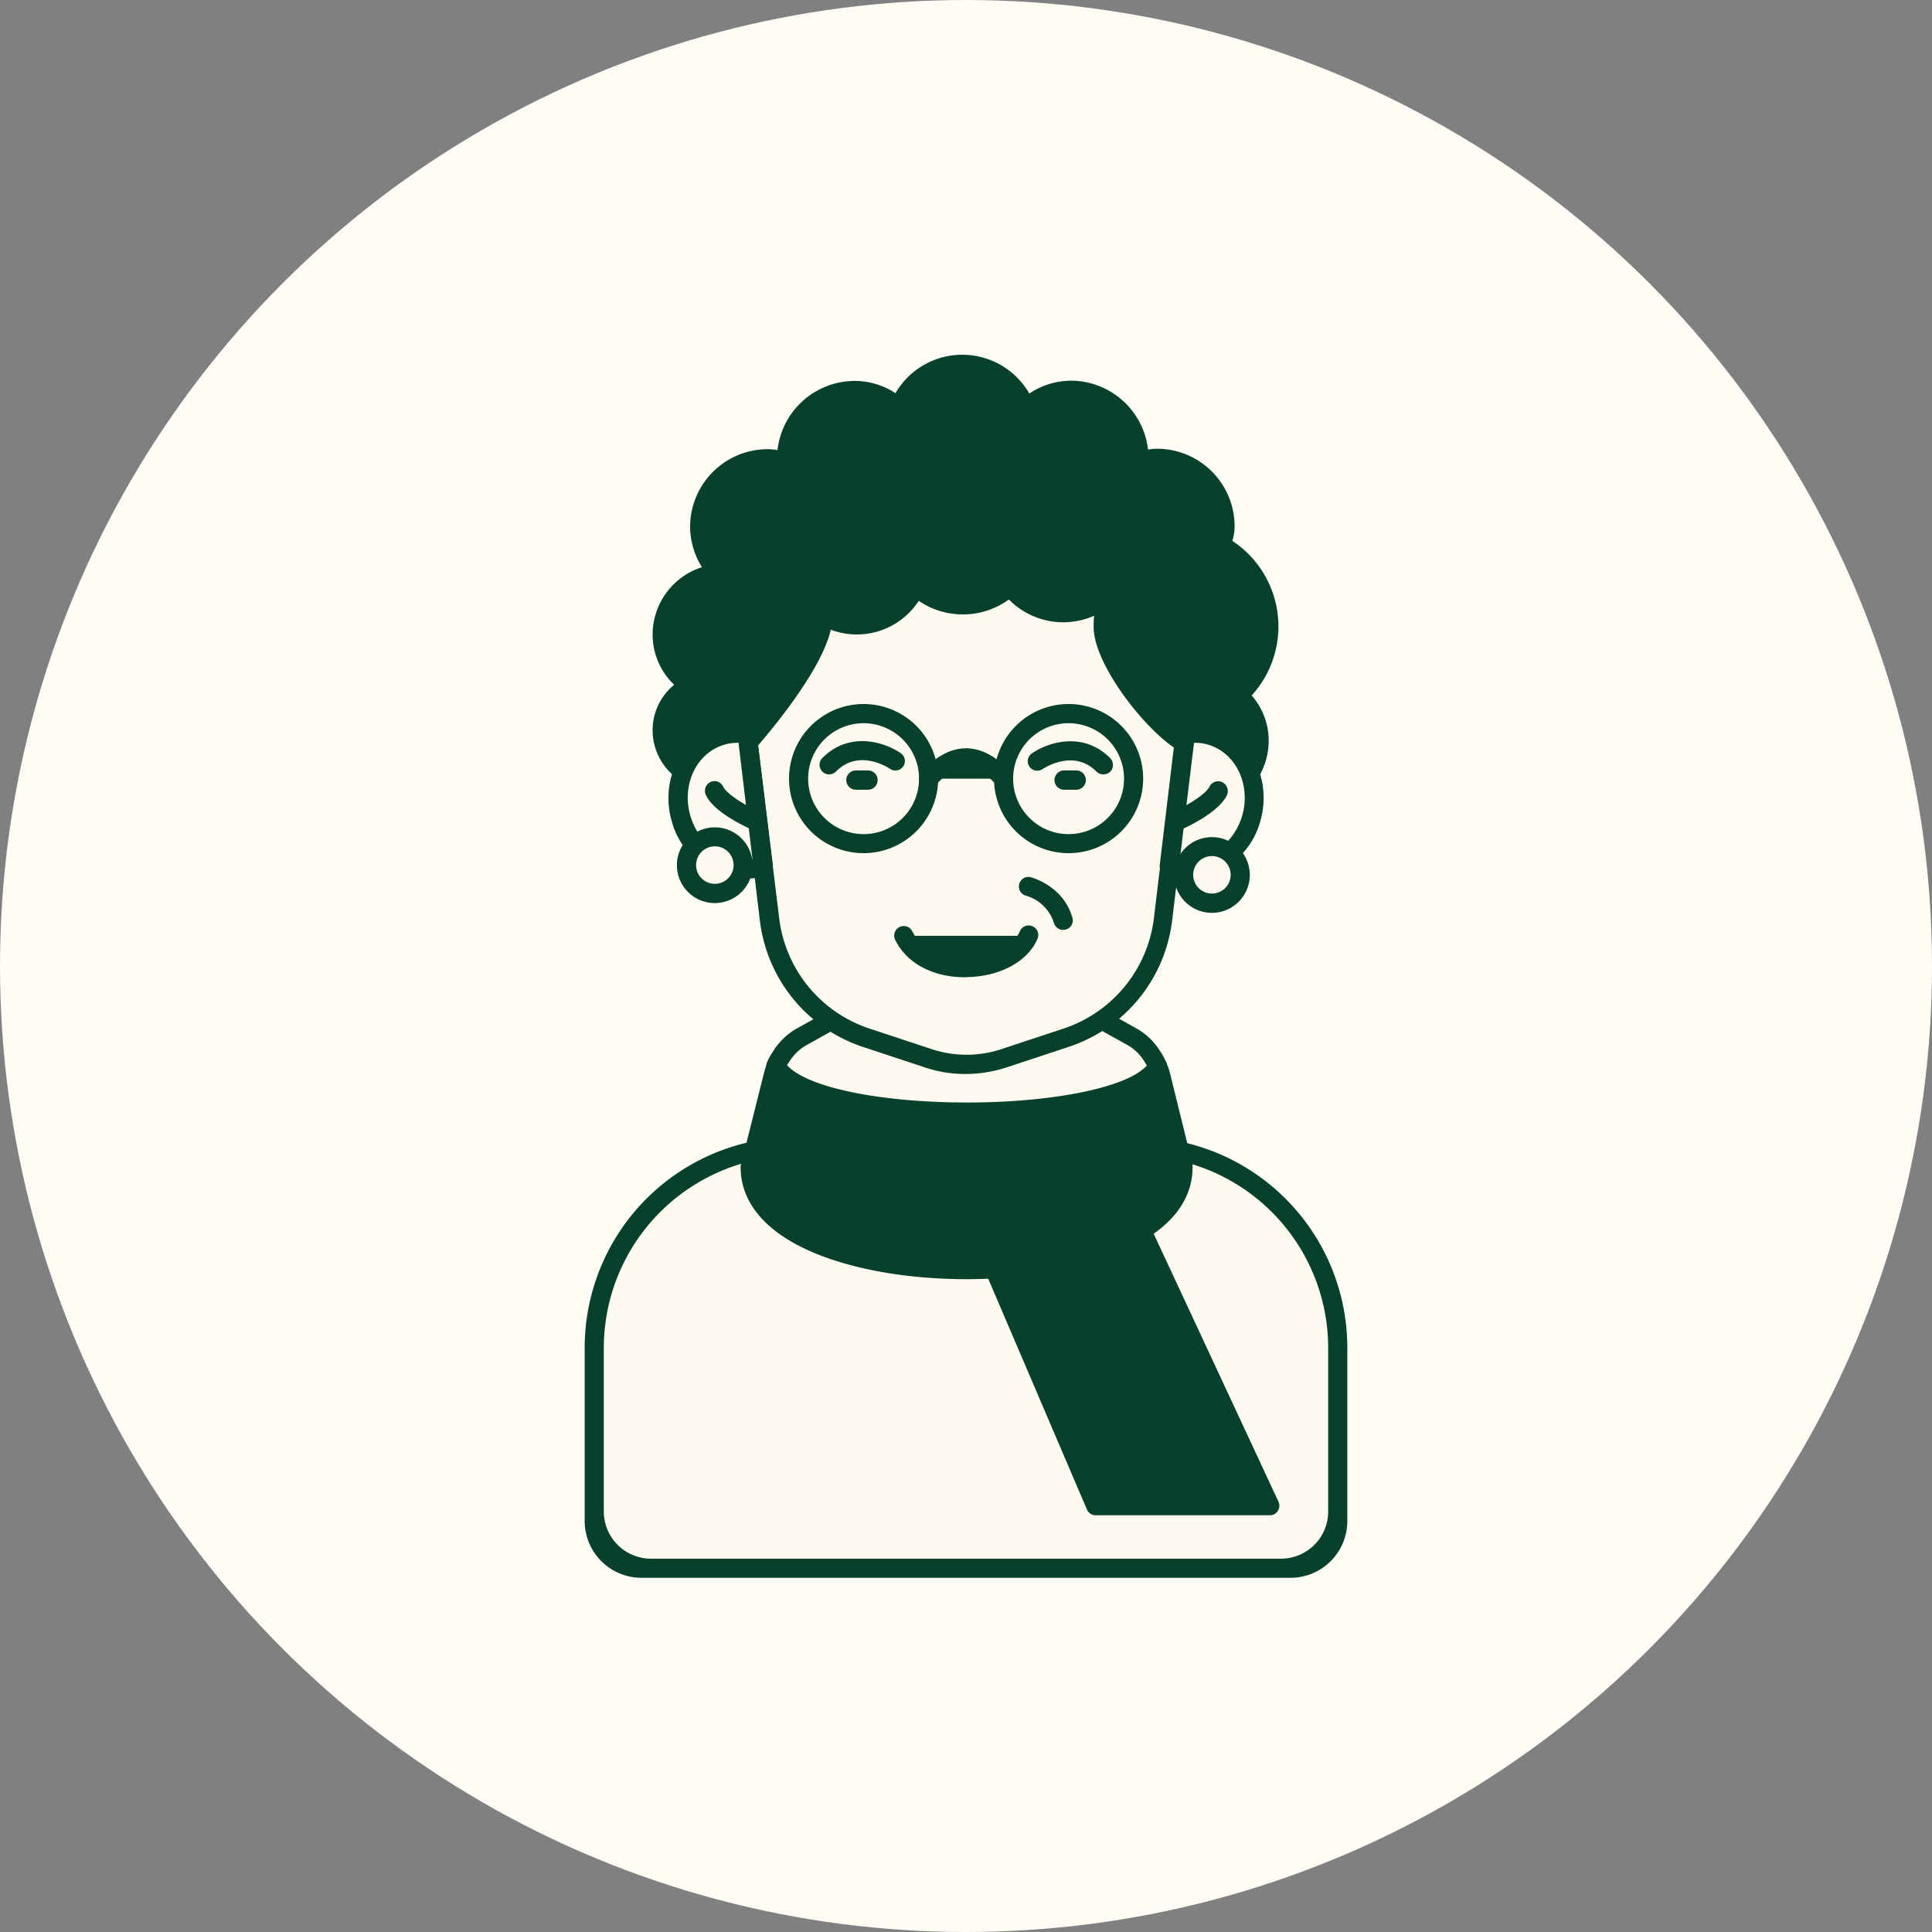 <svg viewBox="0 0 300 300" xmlns="http://www.w3.org/2000/svg" data-name="Layer 1" id="Layer_1"><rect x="0" y="0" width="300" height="300" fill="#808080" stroke="none"/><defs><style>.cls-1{fill:#fffcf5;}.cls-2{fill:#fffaef;}.cls-3{fill:#07402b;}.cls-4{fill:#f6947a;}</style></defs><title>For Mom</title><circle r="150" cy="150" cx="150" class="cls-1"></circle><path d="M179.76,165.62c-5.28,21.46-53.35,20.57-59.28,0a9.3,9.3,0,0,1,4-4.64l6.68-3.74h37.94l6.68,3.74A8.71,8.71,0,0,1,178.9,164,6.75,6.75,0,0,1,179.76,165.62Z" class="cls-2"></path><path d="M150.85,182.86c-13.16,0-28.44-5.19-31.8-16.83a1.47,1.47,0,0,1,0-.95,10.74,10.74,0,0,1,1-1.84,10.42,10.42,0,0,1,3.71-3.56l6.68-3.71a1.5,1.5,0,0,1,.71-.18h37.94a1.51,1.51,0,0,1,.72.18l6.68,3.74a10.11,10.11,0,0,1,3.68,3.56,8.36,8.36,0,0,1,.95,1.81,1.52,1.52,0,0,1,.06.89c-2.47,10-14,16.6-29.39,16.89ZM122.08,165.7c3.29,10.07,17.6,14.43,29.69,14.2,10.48-.21,23.6-4,26.45-14.17a8.52,8.52,0,0,0-.48-.83,7.16,7.16,0,0,0-2.64-2.61l-6.35-3.53h-37.2l-6.32,3.53a7.32,7.32,0,0,0-2.65,2.55A5.15,5.15,0,0,0,122.08,165.7Z" class="cls-3"></path><path d="M161.89,173.3V135H138.14V173.3L115.87,179A31.33,31.33,0,0,0,92.3,209.32v34.2H207.76v-34.2A31.33,31.33,0,0,0,184.18,179Z" class="cls-2"></path><path d="M184.16,179l-6.51-1.66h-55.3L115.84,179a31.33,31.33,0,0,0-23.57,30.35v34.2H207.73v-34.2A31.27,31.27,0,0,0,184.16,179Z" class="cls-2"></path><path d="M183.89,115.24l-3.33,27.58a22.09,22.09,0,0,1-15,18.31l-9.68,3.21a18.78,18.78,0,0,1-11.72,0l-9.68-3.21a22,22,0,0,1-15-18.31l-3.33-27.58C138.73,64.5,161.3,67.71,183.89,115.24Z" class="cls-2"></path><path d="M150,166.77a19.81,19.81,0,0,1-6.32-1l-9.68-3.2A23.64,23.64,0,0,1,118,143l-3.32-27.58a1.37,1.37,0,0,1,.12-.77c11.25-25.26,22.5-37.61,34.46-37.76h.21c12,0,23.69,12.35,35.74,37.73a1.27,1.27,0,0,1,.12.8L182,143a23.64,23.64,0,0,1-16,19.54l-9.68,3.2A20.69,20.69,0,0,1,150,166.77Zm-32.33-51.3L121,142.64a20.66,20.66,0,0,0,14,17.07l9.68,3.2a17.22,17.22,0,0,0,10.81,0l9.68-3.2a20.7,20.7,0,0,0,14-17.07l3.26-27.17C171.06,91.81,160,79.85,149.45,79.85h-.18C138.82,80,128.19,92,117.68,115.47Z" class="cls-3"></path><path d="M192.41,108.05a14.29,14.29,0,0,0,4.78-10.72,13.92,13.92,0,0,0-7.45-12.55,10.1,10.1,0,0,0-10-13.6,11,11,0,0,0-2.94.59c0-.2.12-.38.12-.59A10.57,10.57,0,0,0,166.4,60.61a10.38,10.38,0,0,0-7,2.79,10.5,10.5,0,0,0-19.66-.09,10.4,10.4,0,0,0-6.89-2.7,10.57,10.57,0,0,0-10.56,10.57c0,.24.11.42.11.62a10.12,10.12,0,0,0-3.11-.62A10.52,10.52,0,0,0,111.69,89a9.45,9.45,0,0,0-4.37,17.43,7.7,7.7,0,0,0,3.33,14.66c4,0,5.16-2,5.55-5.87.06,0,12.32-14,11.55-19.78a10.36,10.36,0,0,0,5.1,1.52,10.54,10.54,0,0,0,9.42-6,10.38,10.38,0,0,0,14.57,0,10.23,10.23,0,0,0,15.38,1.25,15,15,0,0,0-.92,5.07c0,5.47,8.31,15.65,12.56,17.91-1.07,1.54,8,4.57,8,6.59,0,5.22-10.92,2.73-5.67,2.73a9.48,9.48,0,0,0,9.47-9.47A9.27,9.27,0,0,0,192.41,108.05Z" class="cls-3"></path><path d="M186.89,126.67c-1.58,0-3.63-.21-3.63-1.87a1.65,1.65,0,0,1,1.58-1.61,6.77,6.77,0,0,1,1.33-.09,8,8,0,0,0,4.19-1.18v-.06c-.27-.27-2.32-1.43-3.53-2.11-2.59-1.46-4.1-2.35-4.46-3.62-4.86-3.21-12.55-13.07-12.55-18.77,0-.59,0-1.15.08-1.75a11.84,11.84,0,0,1-13.24-2.52,12.18,12.18,0,0,1-14,.21A11.46,11.46,0,0,1,129,97.78c-1.46,6.56-10,16.48-11.43,18.14-.42,3.53-1.67,6.71-7,6.71a9.24,9.24,0,0,1-9.23-9.23,9.06,9.06,0,0,1,3.35-7.07,10.69,10.69,0,0,1-3.35-7.78A11,11,0,0,1,109,88.07a11.88,11.88,0,0,1-1.84-6.32,12.06,12.06,0,0,1,12-12,8.73,8.73,0,0,1,1.57.14,12.09,12.09,0,0,1,12-10.74,11.58,11.58,0,0,1,6.32,1.9,12,12,0,0,1,20.78.06,11.78,11.78,0,0,1,6.44-2,12.09,12.09,0,0,1,12,10.71,7,7,0,0,1,1.39-.14,12.06,12.06,0,0,1,12.05,12,8.1,8.1,0,0,1-.35,2.31,15.91,15.91,0,0,1,3,24,10.63,10.63,0,0,1,2.64,7,10.87,10.87,0,0,1-4.19,8.61C192.11,125.57,189.94,126.67,186.89,126.67Zm-1.52-11.37a25.43,25.43,0,0,0,2.94,1.81,18.13,18.13,0,0,1,4.22,2.85,8.07,8.07,0,0,0,1.66-4.9,7.8,7.8,0,0,0-2.76-5.91,1.48,1.48,0,0,1-.51-1.13,1.43,1.43,0,0,1,.51-1.1,12.75,12.75,0,0,0,4.27-9.62,12.61,12.61,0,0,0-6.65-11.25,1.47,1.47,0,0,1-.74-1.75,9.35,9.35,0,0,0,.57-2.61,9.11,9.11,0,0,0-9.09-9.09,8,8,0,0,0-2.26.45,1.82,1.82,0,0,1-1.48-.21,1.46,1.46,0,0,1-.68-1.22,4.83,4.83,0,0,1,.12-.62,9.08,9.08,0,0,0-9.12-9,9,9,0,0,0-6,2.4,1.46,1.46,0,0,1-1.34.33,1.48,1.48,0,0,1-1-.92,9,9,0,0,0-16.89,0,1.5,1.5,0,0,1-2.38.56A8.94,8.94,0,0,0,132.8,62a9.08,9.08,0,0,0-9.09,9.08.92.92,0,0,1,.12.53,1.41,1.41,0,0,1-.53,1.28,1.49,1.49,0,0,1-1.37.24,9,9,0,0,0-11.79,8.55A9.08,9.08,0,0,0,112.7,88a1.57,1.57,0,0,1,.32,1.55,1.4,1.4,0,0,1-1.24,1,8,8,0,0,0-3.71,14.72,1.5,1.5,0,0,1-.18,2.58,6.2,6.2,0,0,0-3.56,5.59,6.28,6.28,0,0,0,6.26,6.26c2.88,0,3.71-.92,4.07-4.54a1.46,1.46,0,0,1,.44-.92c2.14-2.26,11.7-14.1,11.13-18.5a1.51,1.51,0,0,1,.66-1.42,1.48,1.48,0,0,1,1.57-.06,8.74,8.74,0,0,0,4.4,1.3,9,9,0,0,0,8.07-5.13,1.53,1.53,0,0,1,1.07-.8,1.45,1.45,0,0,1,1.28.38,9.19,9.19,0,0,0,12.55,0,1.49,1.49,0,0,1,1.13-.41,1.51,1.51,0,0,1,1.07.56,8.83,8.83,0,0,0,7,3.59,9.09,9.09,0,0,0,6.17-2.49,1.46,1.46,0,0,1,1.84-.15,1.5,1.5,0,0,1,.57,1.75,13.56,13.56,0,0,0-.84,4.57c0,4.75,7.78,14.49,11.79,16.6a1.46,1.46,0,0,1,.74,1C185.34,115,185.37,115.18,185.37,115.3Z" class="cls-3"></path><path d="M194.25,127.23c-1.72,5.64-7.24,8.91-12.35,7.39a1.11,1.11,0,0,1-.33-.15l2.32-19.2a10.69,10.69,0,0,0-.54-1.07,8.07,8.07,0,0,1,4.69.09C193.18,115.77,195.94,121.59,194.25,127.23Z" class="cls-2"></path><path d="M184.45,136.46a10.53,10.53,0,0,1-3-.44,2.85,2.85,0,0,1-.71-.33,1.43,1.43,0,0,1-.65-1.42l2.25-18.77-.32-.68a1.49,1.49,0,0,1,.95-2.11,9.78,9.78,0,0,1,5.52.09c5.85,1.75,9.08,8.4,7.18,14.82A12.13,12.13,0,0,1,184.45,136.46Zm-1.24-3.06c4,.69,8.25-2.1,9.64-6.62,1.46-4.83-.89-9.82-5.19-11.13a6.62,6.62,0,0,0-2.26-.3v.06Z" class="cls-3"></path><path d="M118.46,134.44a1,1,0,0,1-.33.15c-5.11,1.52-10.63-1.75-12.35-7.39s1.07-11.46,6.18-13a8.5,8.5,0,0,1,4.66-.09c-.15.32-.3.68-.45,1,0,0,0,0,0,.09Z" class="cls-2"></path><path d="M115.58,136.46a12.07,12.07,0,0,1-11.23-8.79c-1.92-6.41,1.31-13.06,7.19-14.84a9.68,9.68,0,0,1,5.49-.09,1.52,1.52,0,0,1,1,.8,1.64,1.64,0,0,1,0,1.25l-.33.74L120,134.3a1.52,1.52,0,0,1-.65,1.42,4.77,4.77,0,0,1-.71.33A12.14,12.14,0,0,1,115.58,136.46Zm-1.16-21.11a6.59,6.59,0,0,0-2,.3c-4.33,1.31-6.65,6.3-5.19,11.13,1.36,4.49,5.55,7.28,9.61,6.59l-2.16-18v-.06Z" class="cls-3"></path><path d="M140.34,145.31c3.44,7.09,16.65,6.11,19.32,0" class="cls-3"></path><path d="M149.84,151.75c-5,0-9.09-2.2-10.84-5.82a1.48,1.48,0,1,1,2.67-1.3c1.52,3.14,5.38,4.21,8.43,4.12,3.83-.09,7.19-1.75,8.23-4.06a1.49,1.49,0,1,1,2.73,1.18c-1.52,3.45-5.79,5.76-10.87,5.85A1.42,1.42,0,0,1,149.84,151.75Z" class="cls-3"></path><path d="M159.69,137.62s4.25,1.13,5.38,5.25" class="cls-4"></path><path d="M165.07,144.39a1.49,1.49,0,0,1-1.43-1.1,6.4,6.4,0,0,0-4.33-4.21,1.48,1.48,0,0,1,.77-2.86c.21.06,5.1,1.4,6.44,6.3a1.46,1.46,0,0,1-1,1.81A2.38,2.38,0,0,1,165.07,144.39Z" class="cls-3"></path><circle r="10.09" cy="120.91" cx="134.1" class="cls-2"></circle><path d="M134.1,132.48a11.58,11.58,0,1,1,11.58-11.57A11.59,11.59,0,0,1,134.1,132.48Zm0-20.18a8.61,8.61,0,1,0,8.61,8.61A8.62,8.62,0,0,0,134.1,112.3Z" class="cls-3"></path><circle r="10.09" cy="120.91" cx="165.93" class="cls-2"></circle><path d="M165.93,132.48a11.58,11.58,0,1,1,11.58-11.57A11.58,11.58,0,0,1,165.93,132.48Zm0-20.18a8.61,8.61,0,1,0,8.61,8.61A8.62,8.62,0,0,0,165.93,112.3Z" class="cls-3"></path><path d="M144.23,120.91c3.85-4.28,7.74-4.28,11.6,0" class="cls-3"></path><path d="M155.83,122.39a1.51,1.51,0,0,1-1.1-.5c-3.26-3.63-6.14-3.63-9.41,0a1.49,1.49,0,0,1-2.22-2c4.45-4.93,9.38-4.93,13.8,0a1.45,1.45,0,0,1-.12,2.1A1.32,1.32,0,0,1,155.83,122.39Z" class="cls-3"></path><path d="M128.7,120.25a1.46,1.46,0,0,1-1-.44,1.48,1.48,0,0,1,0-2.11c4.27-4.3,9.83-2.38,12.17-.74a1.47,1.47,0,1,1-1.66,2.43c-.21-.15-4.81-3.2-8.37.39A1.57,1.57,0,0,1,128.7,120.25Z" class="cls-3"></path><path d="M134.78,122.63h-1.87a1.49,1.49,0,0,1,0-3h1.87a1.49,1.49,0,1,1,0,3Z" class="cls-3"></path><path d="M171.33,120.25a1.53,1.53,0,0,1-1.07-.44c-3.56-3.59-8.16-.51-8.37-.39a1.47,1.47,0,1,1-1.66-2.43c2.34-1.64,7.89-3.57,12.17.74a1.54,1.54,0,0,1,0,2.11A1.77,1.77,0,0,1,171.33,120.25Z" class="cls-3"></path><path d="M167.11,122.63h-1.87a1.49,1.49,0,0,1,0-3h1.87a1.49,1.49,0,1,1,0,3Z" class="cls-3"></path><path d="M182.61,127.53s5.4-2.35,6.53-4.72" class="cls-3"></path><path d="M182.61,129a1.49,1.49,0,0,1-.59-2.85c2-.89,5.16-2.73,5.79-4a1.48,1.48,0,0,1,2-.68,1.53,1.53,0,0,1,.71,2c-1.31,2.73-6.3,5-7.28,5.43A1.49,1.49,0,0,1,182.61,129Z" class="cls-3"></path><path d="M117.48,127.53s-5.41-2.35-6.53-4.72" class="cls-3"></path><path d="M117.48,129a1.43,1.43,0,0,1-.6-.12c-1-.44-6-2.7-7.27-5.43a1.51,1.51,0,0,1,.68-2,1.48,1.48,0,0,1,2,.68c.62,1.28,3.77,3.12,5.79,4a1.5,1.5,0,0,1,.77,2A1.48,1.48,0,0,1,117.48,129Z" class="cls-3"></path><circle r="4.39" cy="134.35" cx="110.95" class="cls-2"></circle><path d="M111,140.23a5.88,5.88,0,1,1,5.87-5.88A5.89,5.89,0,0,1,111,140.23Zm0-8.81a2.91,2.91,0,1,0,2.91,2.9A2.9,2.9,0,0,0,111,131.42Z" class="cls-3"></path><circle r="4.39" cy="135.87" cx="188.16" class="cls-2"></circle><path d="M188.16,141.75a5.88,5.88,0,1,1,5.91-5.88A5.9,5.9,0,0,1,188.16,141.75Zm0-8.82a2.91,2.91,0,1,0,2.94,2.91A2.92,2.92,0,0,0,188.16,132.93Z" class="cls-3"></path><path d="M183.77,181.17c0,21.29-67.3,21.29-67.3,0l3.5-13.95a9.71,9.71,0,0,1,.54-1.6c5.93,9.58,53.91,9.23,59.28,0a9.71,9.71,0,0,1,.54,1.6Z" class="cls-3"></path><path d="M150.1,198.63c-9,0-17.42-1.46-23.72-4.1C118.9,191.38,115,186.75,115,181.2a.7.7,0,0,1,.06-.35l3.51-14a12,12,0,0,1,.59-1.81,1.52,1.52,0,0,1,1.25-.92,1.43,1.43,0,0,1,1.36.71c2.41,3.89,14.91,6.53,29.78,6.36,13.8-.18,24.91-2.79,26.93-6.3a1.55,1.55,0,0,1,1.36-.74,1.49,1.49,0,0,1,1.28.89,10.79,10.79,0,0,1,.62,1.87l3.44,13.93a1.34,1.34,0,0,1,0,.35C185.25,193.17,167,198.63,150.1,198.63ZM118,181.35c.21,9.38,16.27,14.31,32.15,14.31s32-4.93,32.16-14.31l-3.18-12.85c-5.17,3.91-17.07,5.52-27.49,5.67-11,.14-24.67-1.31-30.4-5.67Z" class="cls-3"></path><path d="M172.13,180l25.06,53.8H170.14l-20-46.76" class="cls-3"></path><path d="M197.19,235.29H170.14a1.48,1.48,0,0,1-1.36-.89l-20-46.76a1.49,1.49,0,1,1,2.73-1.18l19.62,45.86h23.75L170.8,180.64a1.47,1.47,0,1,1,2.67-1.25l25.05,53.79a1.51,1.51,0,0,1-.09,1.43A1.47,1.47,0,0,1,197.19,235.29Z" class="cls-3"></path><path d="M184.51,177.55l-5.72-1.46-2.06-.26H123.27l-2.06.26-5.72,1.46a32.74,32.74,0,0,0-24.7,31.77v26.86A8.82,8.82,0,0,0,99.61,245H200.39a8.82,8.82,0,0,0,8.82-8.82V209.32A32.74,32.74,0,0,0,184.51,177.55Zm21.73,57.15a7.33,7.33,0,0,1-7.33,7.33H101.09a7.33,7.33,0,0,1-7.33-7.33V209.32a29.85,29.85,0,0,1,22.47-28.92l5.44-1.38a7.27,7.27,0,0,1,1.8-.22h53.06a7.27,7.27,0,0,1,1.8.22l5.44,1.38a29.85,29.85,0,0,1,22.47,28.92Z" class="cls-3"></path></svg>